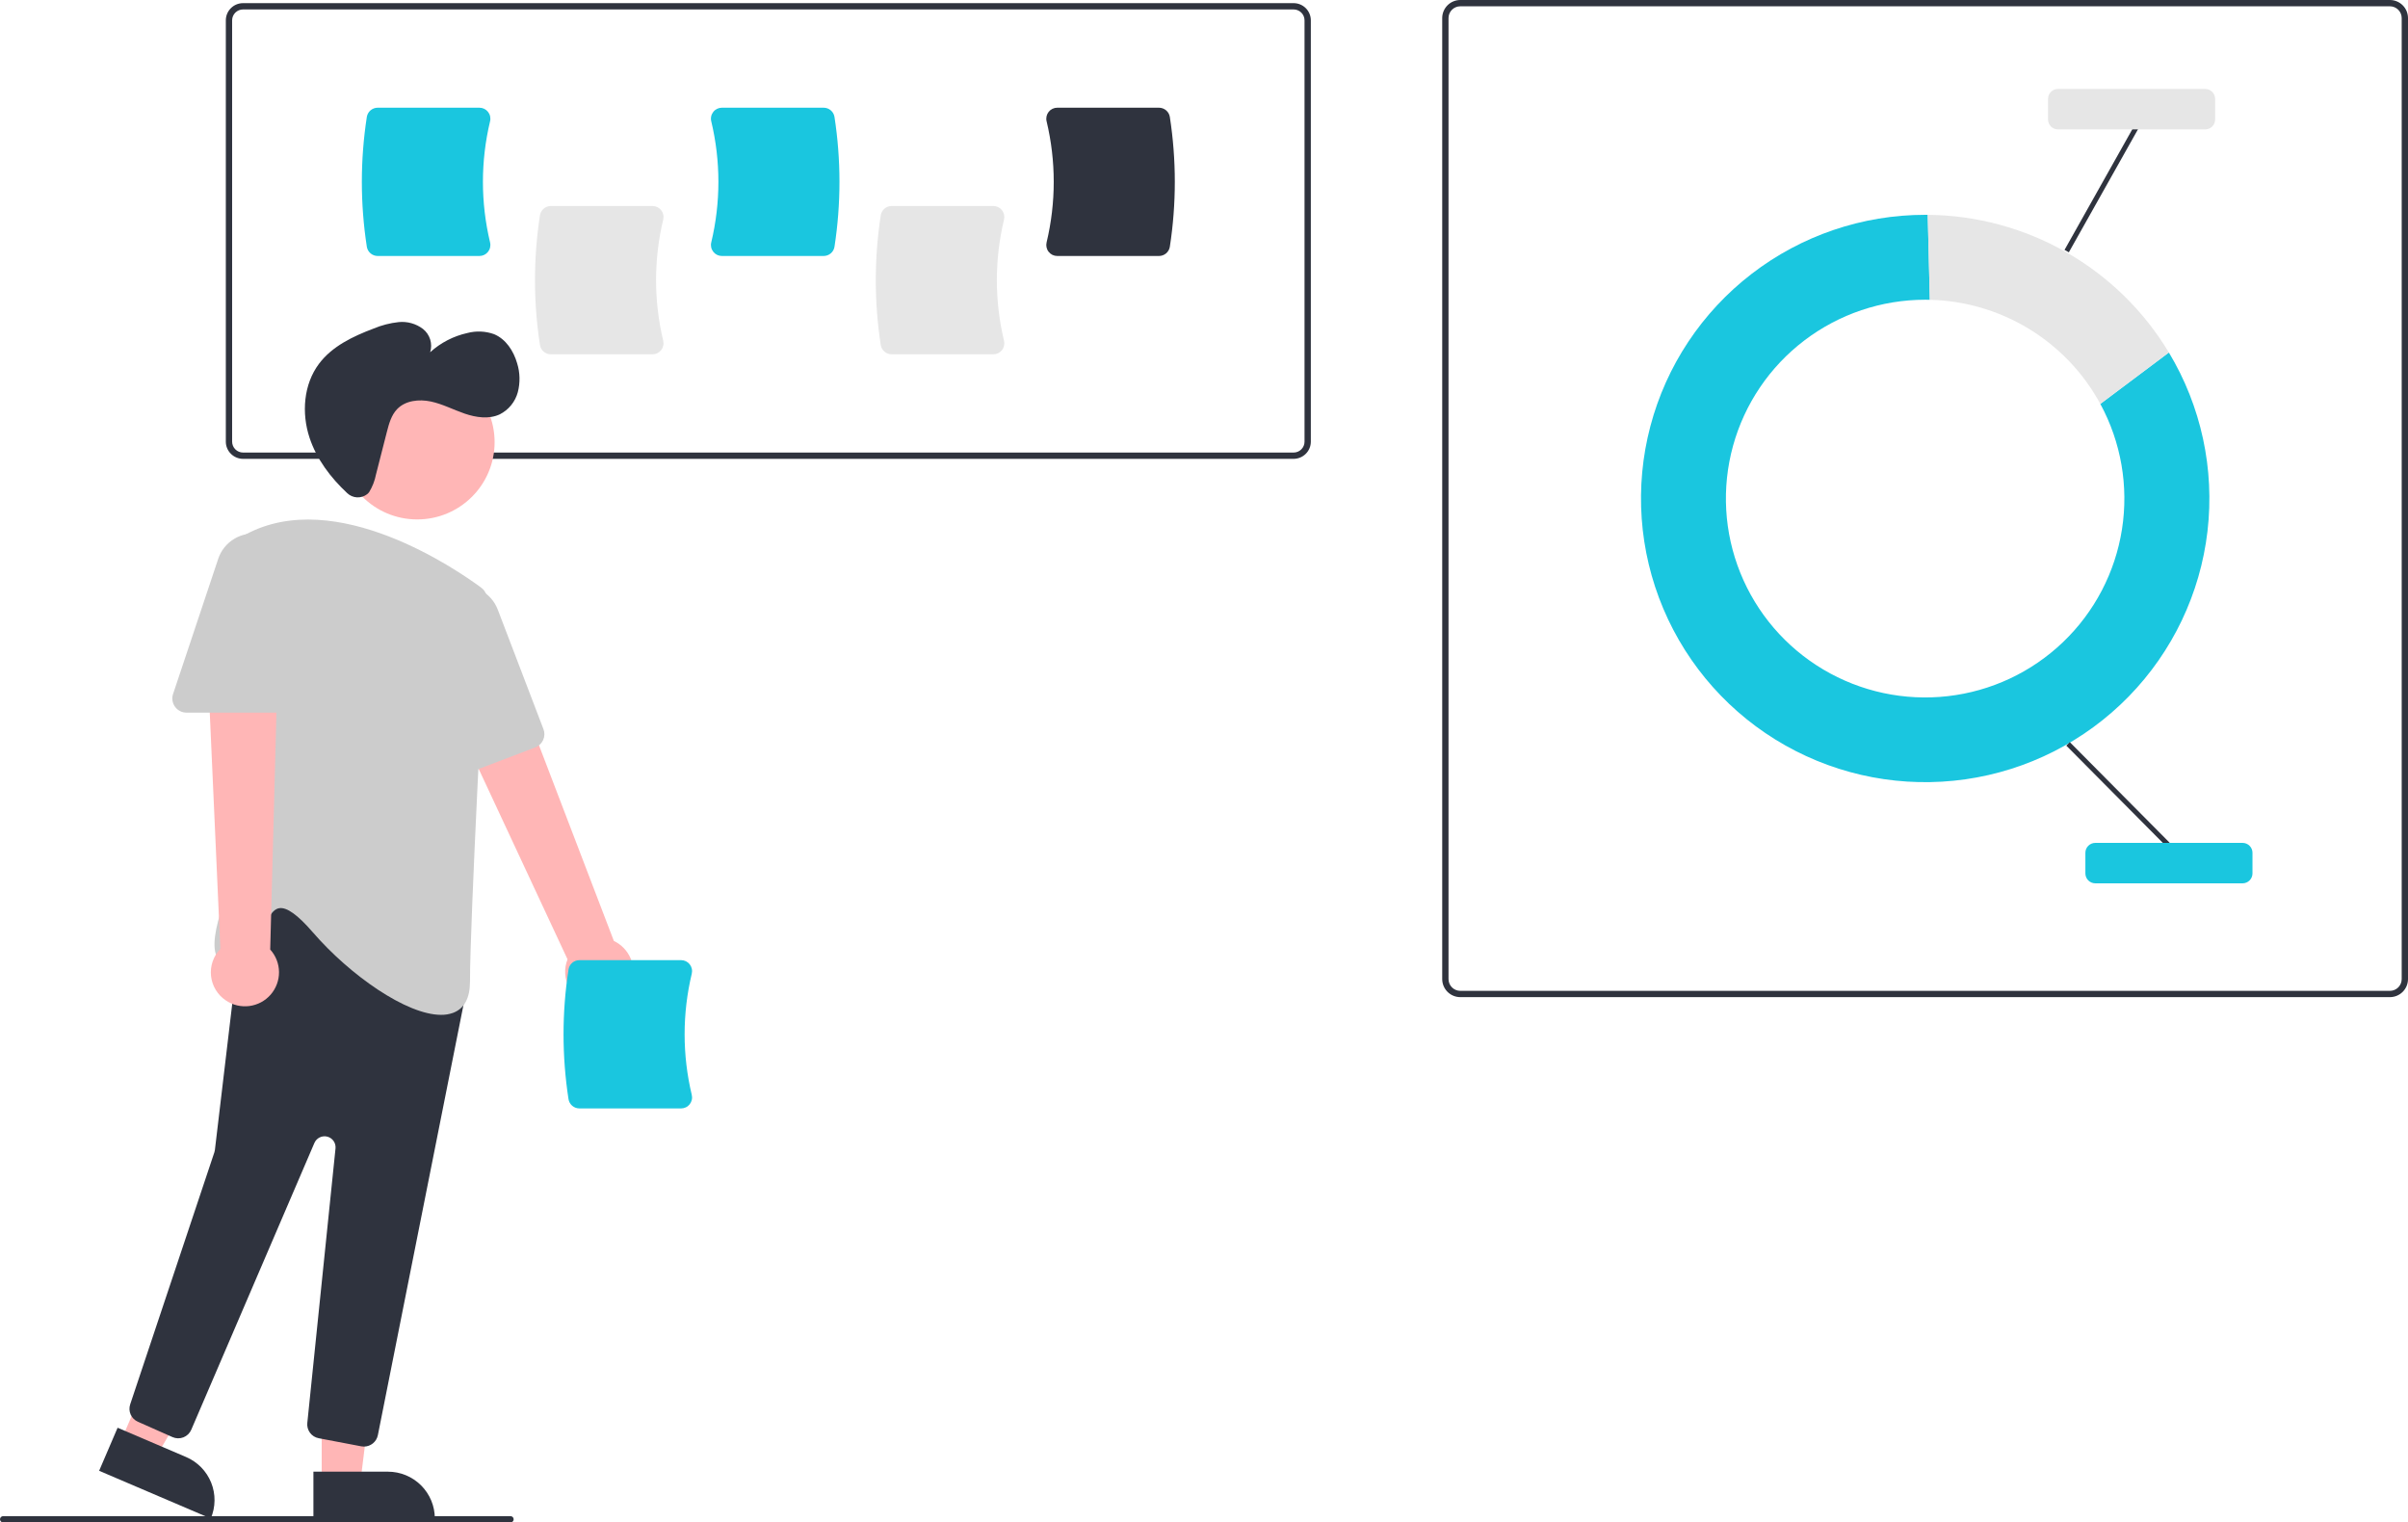 <svg width="174" height="110" viewBox="0 0 174 110" fill="none" xmlns="http://www.w3.org/2000/svg">
<g clip-path="url(#clip0_2353_1269)">
<path d="M172.694 72.046H105.52C105.173 72.045 104.841 71.908 104.596 71.663C104.352 71.419 104.214 71.087 104.213 70.742V1.304C104.214 0.958 104.352 0.627 104.596 0.382C104.841 0.138 105.173 0 105.52 0H172.694C173.04 0 173.372 0.138 173.617 0.382C173.862 0.627 173.999 0.958 174 1.304V70.742C173.999 71.087 173.862 71.419 173.617 71.663C173.372 71.908 173.04 72.045 172.694 72.046ZM105.52 0.455C105.294 0.455 105.078 0.544 104.918 0.704C104.759 0.863 104.669 1.079 104.669 1.304V70.742C104.669 70.967 104.759 71.183 104.918 71.342C105.078 71.501 105.294 71.591 105.52 71.591H172.694C172.919 71.591 173.135 71.501 173.295 71.342C173.454 71.183 173.544 70.967 173.544 70.742V1.304C173.544 1.079 173.454 0.863 173.295 0.704C173.135 0.544 172.919 0.455 172.694 0.455H105.52Z" fill="#2F333E"/>
<path d="M151.768 29.183C153.269 31.95 153.819 35.132 153.333 38.24C152.847 41.349 151.352 44.212 149.078 46.39C146.804 48.569 143.876 49.943 140.744 50.3C137.613 50.657 134.45 49.979 131.742 48.369C129.033 46.759 126.93 44.306 125.753 41.388C124.576 38.469 124.392 35.246 125.228 32.212C126.065 29.179 127.875 26.503 130.383 24.597C132.89 22.69 135.955 21.657 139.107 21.656C139.221 21.656 139.335 21.658 139.448 21.66L139.296 15.523C139.233 15.522 139.17 15.521 139.107 15.521C134.572 15.522 130.164 17.021 126.573 19.786C122.981 22.55 120.407 26.423 119.253 30.8C118.099 35.178 118.429 39.814 120.192 43.984C121.955 48.155 125.051 51.626 128.999 53.855C132.946 56.084 137.521 56.947 142.011 56.308C146.501 55.669 150.653 53.565 153.819 50.323C156.984 47.082 158.986 42.885 159.511 38.389C160.036 33.893 159.055 29.35 156.721 25.469L151.768 29.183Z" fill="#1AC6DF"/>
<path d="M151.768 29.183L156.72 25.469C154.912 22.461 152.36 19.967 149.309 18.226C146.258 16.484 142.81 15.553 139.296 15.523L139.448 21.661C141.984 21.72 144.459 22.447 146.622 23.768C148.786 25.089 150.561 26.957 151.768 29.183Z" fill="#E6E6E6"/>
<path d="M149.563 53.621L149.309 53.873L156.523 61.14L156.777 60.889L149.563 53.621Z" fill="#2F333E"/>
<path d="M154.195 9.134L149.181 18.057L149.493 18.231L154.507 9.309L154.195 9.134Z" fill="#2F333E"/>
<path d="M162.048 63.822H151.402C151.213 63.822 151.032 63.746 150.898 63.613C150.764 63.479 150.689 63.298 150.688 63.109V61.613C150.689 61.424 150.764 61.243 150.898 61.11C151.032 60.976 151.213 60.901 151.402 60.901H162.048C162.237 60.901 162.419 60.976 162.552 61.11C162.686 61.243 162.762 61.424 162.762 61.613V63.109C162.762 63.298 162.686 63.479 162.552 63.613C162.419 63.746 162.237 63.822 162.048 63.822Z" fill="#1AC6DF"/>
<path d="M159.349 9.349H148.703C148.514 9.348 148.332 9.273 148.199 9.14C148.065 9.006 147.989 8.825 147.989 8.636V7.14C147.989 6.951 148.065 6.77 148.199 6.637C148.332 6.503 148.514 6.428 148.703 6.428H159.349C159.538 6.428 159.719 6.503 159.853 6.637C159.987 6.77 160.062 6.951 160.062 7.14V8.636C160.062 8.825 159.987 9.006 159.853 9.14C159.719 9.273 159.538 9.348 159.349 9.349Z" fill="#E6E6E6"/>
<path d="M93.475 33.153H17.562C17.232 33.152 16.916 33.021 16.683 32.788C16.45 32.556 16.318 32.24 16.318 31.911V1.469C16.318 1.14 16.45 0.824 16.683 0.591C16.916 0.358 17.232 0.227 17.562 0.227H93.475C93.805 0.227 94.122 0.358 94.355 0.591C94.588 0.824 94.719 1.14 94.72 1.469V31.911C94.719 32.24 94.588 32.556 94.355 32.788C94.122 33.021 93.805 33.152 93.475 33.153ZM17.562 0.682C17.353 0.682 17.153 0.765 17.005 0.912C16.857 1.06 16.773 1.26 16.773 1.469V31.911C16.773 32.119 16.857 32.32 17.005 32.467C17.153 32.615 17.353 32.698 17.562 32.698H93.475C93.684 32.698 93.885 32.615 94.033 32.467C94.181 32.32 94.264 32.119 94.264 31.911V1.469C94.264 1.26 94.181 1.06 94.033 0.913C93.885 0.765 93.684 0.682 93.475 0.682H17.562Z" fill="#2F333E"/>
<path d="M47.155 25.598H39.8C39.612 25.598 39.43 25.531 39.287 25.409C39.144 25.288 39.048 25.119 39.018 24.934C38.538 21.824 38.538 18.659 39.018 15.549C39.048 15.364 39.144 15.196 39.287 15.074C39.43 14.953 39.612 14.886 39.8 14.885H47.155C47.274 14.885 47.392 14.912 47.499 14.963C47.606 15.015 47.7 15.091 47.774 15.185C47.849 15.28 47.901 15.39 47.927 15.508C47.953 15.627 47.951 15.749 47.923 15.867C47.235 18.743 47.235 21.74 47.923 24.616C47.951 24.734 47.953 24.857 47.927 24.975C47.901 25.093 47.849 25.204 47.774 25.299C47.7 25.392 47.606 25.468 47.499 25.52C47.392 25.572 47.274 25.598 47.155 25.598Z" fill="#E6E6E6"/>
<path d="M71.781 25.598H64.426C64.238 25.598 64.056 25.531 63.913 25.409C63.77 25.288 63.675 25.119 63.644 24.934C63.164 21.824 63.164 18.659 63.644 15.549C63.675 15.364 63.77 15.196 63.913 15.074C64.056 14.953 64.238 14.886 64.426 14.885H71.781C71.9 14.885 72.018 14.912 72.125 14.963C72.232 15.015 72.326 15.091 72.4 15.185C72.475 15.28 72.527 15.39 72.553 15.508C72.579 15.627 72.577 15.749 72.549 15.867C71.861 18.743 71.861 21.74 72.549 24.616C72.577 24.734 72.579 24.857 72.553 24.975C72.527 25.093 72.475 25.204 72.4 25.299C72.326 25.392 72.232 25.468 72.125 25.52C72.018 25.572 71.9 25.598 71.781 25.598Z" fill="#E6E6E6"/>
<path d="M34.644 18.495H27.289C27.101 18.494 26.919 18.428 26.776 18.306C26.633 18.184 26.538 18.016 26.507 17.831C26.027 14.721 26.027 11.556 26.507 8.446C26.538 8.261 26.633 8.093 26.776 7.971C26.919 7.849 27.101 7.783 27.289 7.782H34.644C34.763 7.782 34.881 7.809 34.988 7.86C35.095 7.912 35.189 7.988 35.263 8.082C35.338 8.176 35.391 8.287 35.416 8.405C35.442 8.524 35.441 8.646 35.412 8.764C34.724 11.64 34.724 14.637 35.412 17.513C35.441 17.631 35.442 17.753 35.416 17.872C35.391 17.99 35.338 18.101 35.263 18.196C35.189 18.289 35.095 18.365 34.988 18.417C34.881 18.468 34.763 18.495 34.644 18.495Z" fill="#1AC6DF"/>
<path d="M59.518 18.495H52.163C52.044 18.495 51.926 18.468 51.819 18.417C51.711 18.365 51.617 18.289 51.544 18.195C51.469 18.101 51.416 17.99 51.39 17.872C51.365 17.753 51.366 17.631 51.395 17.514C52.083 14.637 52.083 11.64 51.395 8.764C51.366 8.646 51.364 8.524 51.39 8.405C51.416 8.287 51.469 8.177 51.544 8.082C51.617 7.988 51.711 7.912 51.819 7.861C51.926 7.809 52.044 7.782 52.163 7.782H59.518C59.706 7.783 59.888 7.849 60.031 7.971C60.174 8.093 60.269 8.261 60.299 8.446C60.779 11.556 60.779 14.721 60.299 17.831C60.269 18.016 60.174 18.184 60.031 18.306C59.888 18.428 59.706 18.494 59.518 18.495Z" fill="#1AC6DF"/>
<path d="M83.749 18.495H76.394C76.275 18.495 76.157 18.468 76.05 18.417C75.943 18.365 75.849 18.289 75.775 18.195C75.7 18.101 75.648 17.99 75.622 17.872C75.596 17.753 75.598 17.631 75.626 17.514C76.314 14.637 76.314 11.64 75.626 8.764C75.597 8.646 75.596 8.524 75.622 8.405C75.648 8.287 75.7 8.177 75.775 8.082C75.849 7.988 75.943 7.912 76.05 7.861C76.157 7.809 76.275 7.782 76.394 7.782H83.749C83.937 7.783 84.119 7.85 84.262 7.971C84.405 8.093 84.501 8.261 84.531 8.446C85.011 11.556 85.011 14.721 84.531 17.831C84.501 18.016 84.405 18.184 84.262 18.306C84.119 18.428 83.937 18.494 83.749 18.495Z" fill="#2F333E"/>
<path d="M42.796 72.606C42.446 72.535 42.115 72.388 41.828 72.175C41.54 71.963 41.303 71.69 41.133 71.376C40.963 71.062 40.864 70.715 40.842 70.358C40.821 70.002 40.878 69.645 41.01 69.314L30.915 47.679L36.036 46.243L44.358 67.987C44.902 68.245 45.332 68.693 45.567 69.246C45.802 69.799 45.825 70.419 45.633 70.989C45.44 71.558 45.045 72.037 44.522 72.335C43.999 72.633 43.385 72.73 42.796 72.606Z" fill="#FFB6B6"/>
<path d="M23.245 107.128H26.037L27.365 96.381H23.245L23.245 107.128Z" fill="#FFB6B6"/>
<path d="M31.421 109.715L22.647 109.716L22.647 106.332L28.031 106.332C28.93 106.332 29.792 106.688 30.428 107.323C31.064 107.957 31.421 108.818 31.421 109.715Z" fill="#2F333E"/>
<path d="M8.734 104.125L11.3 105.222L16.761 95.865L12.973 94.246L8.734 104.125Z" fill="#FFB6B6"/>
<path d="M15.229 109.715L7.163 106.268L8.498 103.157L13.447 105.273C14.274 105.626 14.925 106.293 15.26 107.126C15.594 107.959 15.582 108.89 15.229 109.715Z" fill="#2F333E"/>
<path d="M30.147 37.53C33.236 37.53 35.74 35.031 35.74 31.948C35.74 28.865 33.236 26.366 30.147 26.366C27.058 26.366 24.554 28.865 24.554 31.948C24.554 35.031 27.058 37.53 30.147 37.53Z" fill="#FFB6B6"/>
<path d="M26.107 104.501L23.034 103.916C22.781 103.87 22.555 103.73 22.402 103.524C22.248 103.318 22.178 103.063 22.206 102.808L24.244 82.976C24.263 82.787 24.214 82.597 24.105 82.441C23.997 82.285 23.835 82.172 23.651 82.125C23.466 82.077 23.271 82.097 23.1 82.181C22.929 82.265 22.793 82.407 22.718 82.582L13.821 103.301C13.768 103.426 13.69 103.539 13.592 103.633C13.495 103.727 13.38 103.801 13.254 103.851C13.127 103.9 12.992 103.924 12.857 103.921C12.721 103.918 12.587 103.888 12.463 103.833L9.964 102.724C9.73 102.622 9.544 102.436 9.441 102.203C9.338 101.97 9.326 101.707 9.408 101.466L15.493 83.246C15.51 83.195 15.521 83.142 15.528 83.089L17.503 66.442C17.525 66.26 17.595 66.087 17.706 65.942C17.817 65.796 17.965 65.683 18.135 65.614L24.372 63.086C24.556 63.011 24.759 62.991 24.954 63.029C25.15 63.067 25.33 63.161 25.472 63.3L33.345 70.95C33.467 71.069 33.558 71.217 33.609 71.379C33.66 71.542 33.669 71.715 33.635 71.882L27.304 103.695C27.257 103.927 27.131 104.136 26.948 104.286C26.764 104.436 26.535 104.518 26.298 104.519C26.234 104.519 26.17 104.513 26.107 104.501Z" fill="#2F333E"/>
<path d="M22.603 67.359C21.514 66.1 20.718 65.529 20.175 65.619C19.635 65.706 19.324 66.458 18.994 67.255C18.544 68.342 18.034 69.575 16.777 69.671C16.582 69.704 16.381 69.683 16.197 69.607C16.013 69.532 15.854 69.407 15.739 69.246C14.75 67.778 17.121 62.922 17.338 62.486L17.227 39.518C17.225 39.332 17.274 39.15 17.369 38.99C17.463 38.831 17.599 38.7 17.762 38.612C24.279 35.105 33.078 41.204 34.776 42.463C34.911 42.563 35.02 42.696 35.092 42.848C35.164 43.001 35.197 43.169 35.188 43.337C34.983 47.184 33.961 66.592 33.961 70.921C33.961 72.12 33.547 72.881 32.73 73.185C32.454 73.282 32.163 73.33 31.871 73.325C29.378 73.325 25.296 70.471 22.603 67.359Z" fill="#CCCCCC"/>
<path d="M31.697 56.207C31.561 56.118 31.448 55.998 31.368 55.857C31.287 55.716 31.242 55.558 31.236 55.396L30.795 45.108C30.768 44.475 30.967 43.853 31.358 43.353C31.748 42.853 32.304 42.508 32.926 42.379C33.548 42.251 34.196 42.348 34.753 42.653C35.31 42.957 35.74 43.45 35.967 44.042L39.27 52.682C39.367 52.936 39.359 53.217 39.248 53.465C39.137 53.712 38.932 53.906 38.678 54.002L32.625 56.308C32.474 56.366 32.31 56.388 32.149 56.37C31.987 56.352 31.832 56.296 31.697 56.207Z" fill="#CCCCCC"/>
<path d="M16.316 72.281C16.019 72.082 15.77 71.82 15.585 71.514C15.401 71.208 15.286 70.866 15.248 70.511C15.211 70.156 15.252 69.797 15.368 69.46C15.485 69.122 15.674 68.814 15.922 68.558L14.854 44.716L20.138 45.337L19.525 68.605C19.929 69.051 20.155 69.629 20.161 70.229C20.167 70.83 19.951 71.412 19.556 71.866C19.16 72.319 18.612 72.611 18.015 72.688C17.418 72.764 16.813 72.62 16.316 72.281Z" fill="#FFB6B6"/>
<path d="M12.647 51.065C12.551 50.934 12.488 50.781 12.464 50.621C12.439 50.461 12.454 50.297 12.506 50.143L15.769 40.374C15.969 39.773 16.378 39.263 16.922 38.934C17.465 38.606 18.108 38.482 18.735 38.583C19.362 38.685 19.932 39.006 20.344 39.489C20.755 39.971 20.981 40.585 20.981 41.219V50.467C20.981 50.738 20.873 50.998 20.681 51.19C20.489 51.381 20.228 51.489 19.957 51.489H13.478C13.316 51.49 13.155 51.452 13.011 51.378C12.866 51.304 12.741 51.197 12.647 51.065Z" fill="#CCCCCC"/>
<path d="M26.535 35.702C26.326 35.866 26.065 35.949 25.799 35.936C25.533 35.922 25.281 35.814 25.089 35.63C23.891 34.512 22.879 33.175 22.367 31.626C21.78 29.852 21.93 27.773 23.054 26.279C24.003 25.015 25.507 24.301 26.987 23.743C27.565 23.499 28.176 23.341 28.8 23.273C29.43 23.208 30.062 23.385 30.566 23.768C30.811 23.964 30.992 24.229 31.085 24.529C31.177 24.829 31.177 25.149 31.084 25.449C31.843 24.761 32.77 24.282 33.771 24.061C34.405 23.894 35.075 23.922 35.693 24.141C36.552 24.494 37.11 25.354 37.367 26.245C37.579 26.924 37.596 27.649 37.416 28.338C37.324 28.68 37.16 28.999 36.937 29.274C36.713 29.55 36.434 29.775 36.117 29.936C35.331 30.305 34.399 30.166 33.578 29.885C32.756 29.604 31.977 29.189 31.128 29.009C30.278 28.83 29.297 28.934 28.696 29.56C28.273 30 28.106 30.62 27.954 31.211L27.167 34.287C27.08 34.735 26.914 35.164 26.676 35.554C26.636 35.609 26.589 35.659 26.535 35.702Z" fill="#2F333E"/>
<path d="M49.218 80.086H41.863C41.675 80.085 41.493 80.018 41.35 79.897C41.207 79.775 41.111 79.607 41.081 79.422C40.601 76.312 40.601 73.147 41.081 70.037C41.111 69.852 41.207 69.683 41.35 69.562C41.493 69.44 41.675 69.373 41.863 69.373H49.218C49.337 69.373 49.455 69.399 49.562 69.451C49.669 69.503 49.763 69.579 49.837 69.672C49.912 69.767 49.964 69.878 49.99 69.996C50.016 70.115 50.014 70.237 49.986 70.355C49.298 73.231 49.298 76.228 49.986 79.104C50.014 79.222 50.016 79.344 49.99 79.463C49.964 79.581 49.912 79.691 49.837 79.786C49.763 79.88 49.669 79.956 49.562 80.007C49.455 80.059 49.337 80.086 49.218 80.086Z" fill="#1AC6DF"/>
<path d="M36.89 110H0.228C0.167 110 0.109 109.976 0.067 109.933C0.024 109.891 0 109.833 0 109.773C0 109.712 0.024 109.655 0.067 109.612C0.109 109.569 0.167 109.545 0.228 109.545H36.89C36.95 109.545 37.008 109.569 37.051 109.612C37.093 109.655 37.117 109.712 37.117 109.773C37.117 109.833 37.093 109.891 37.051 109.933C37.008 109.976 36.95 110 36.89 110Z" fill="#2F333E"/>
</g>
<defs>
<clipPath id="clip0_2353_1269">
<rect width="174" height="110" fill="white"/>
</clipPath>
</defs>
</svg>
